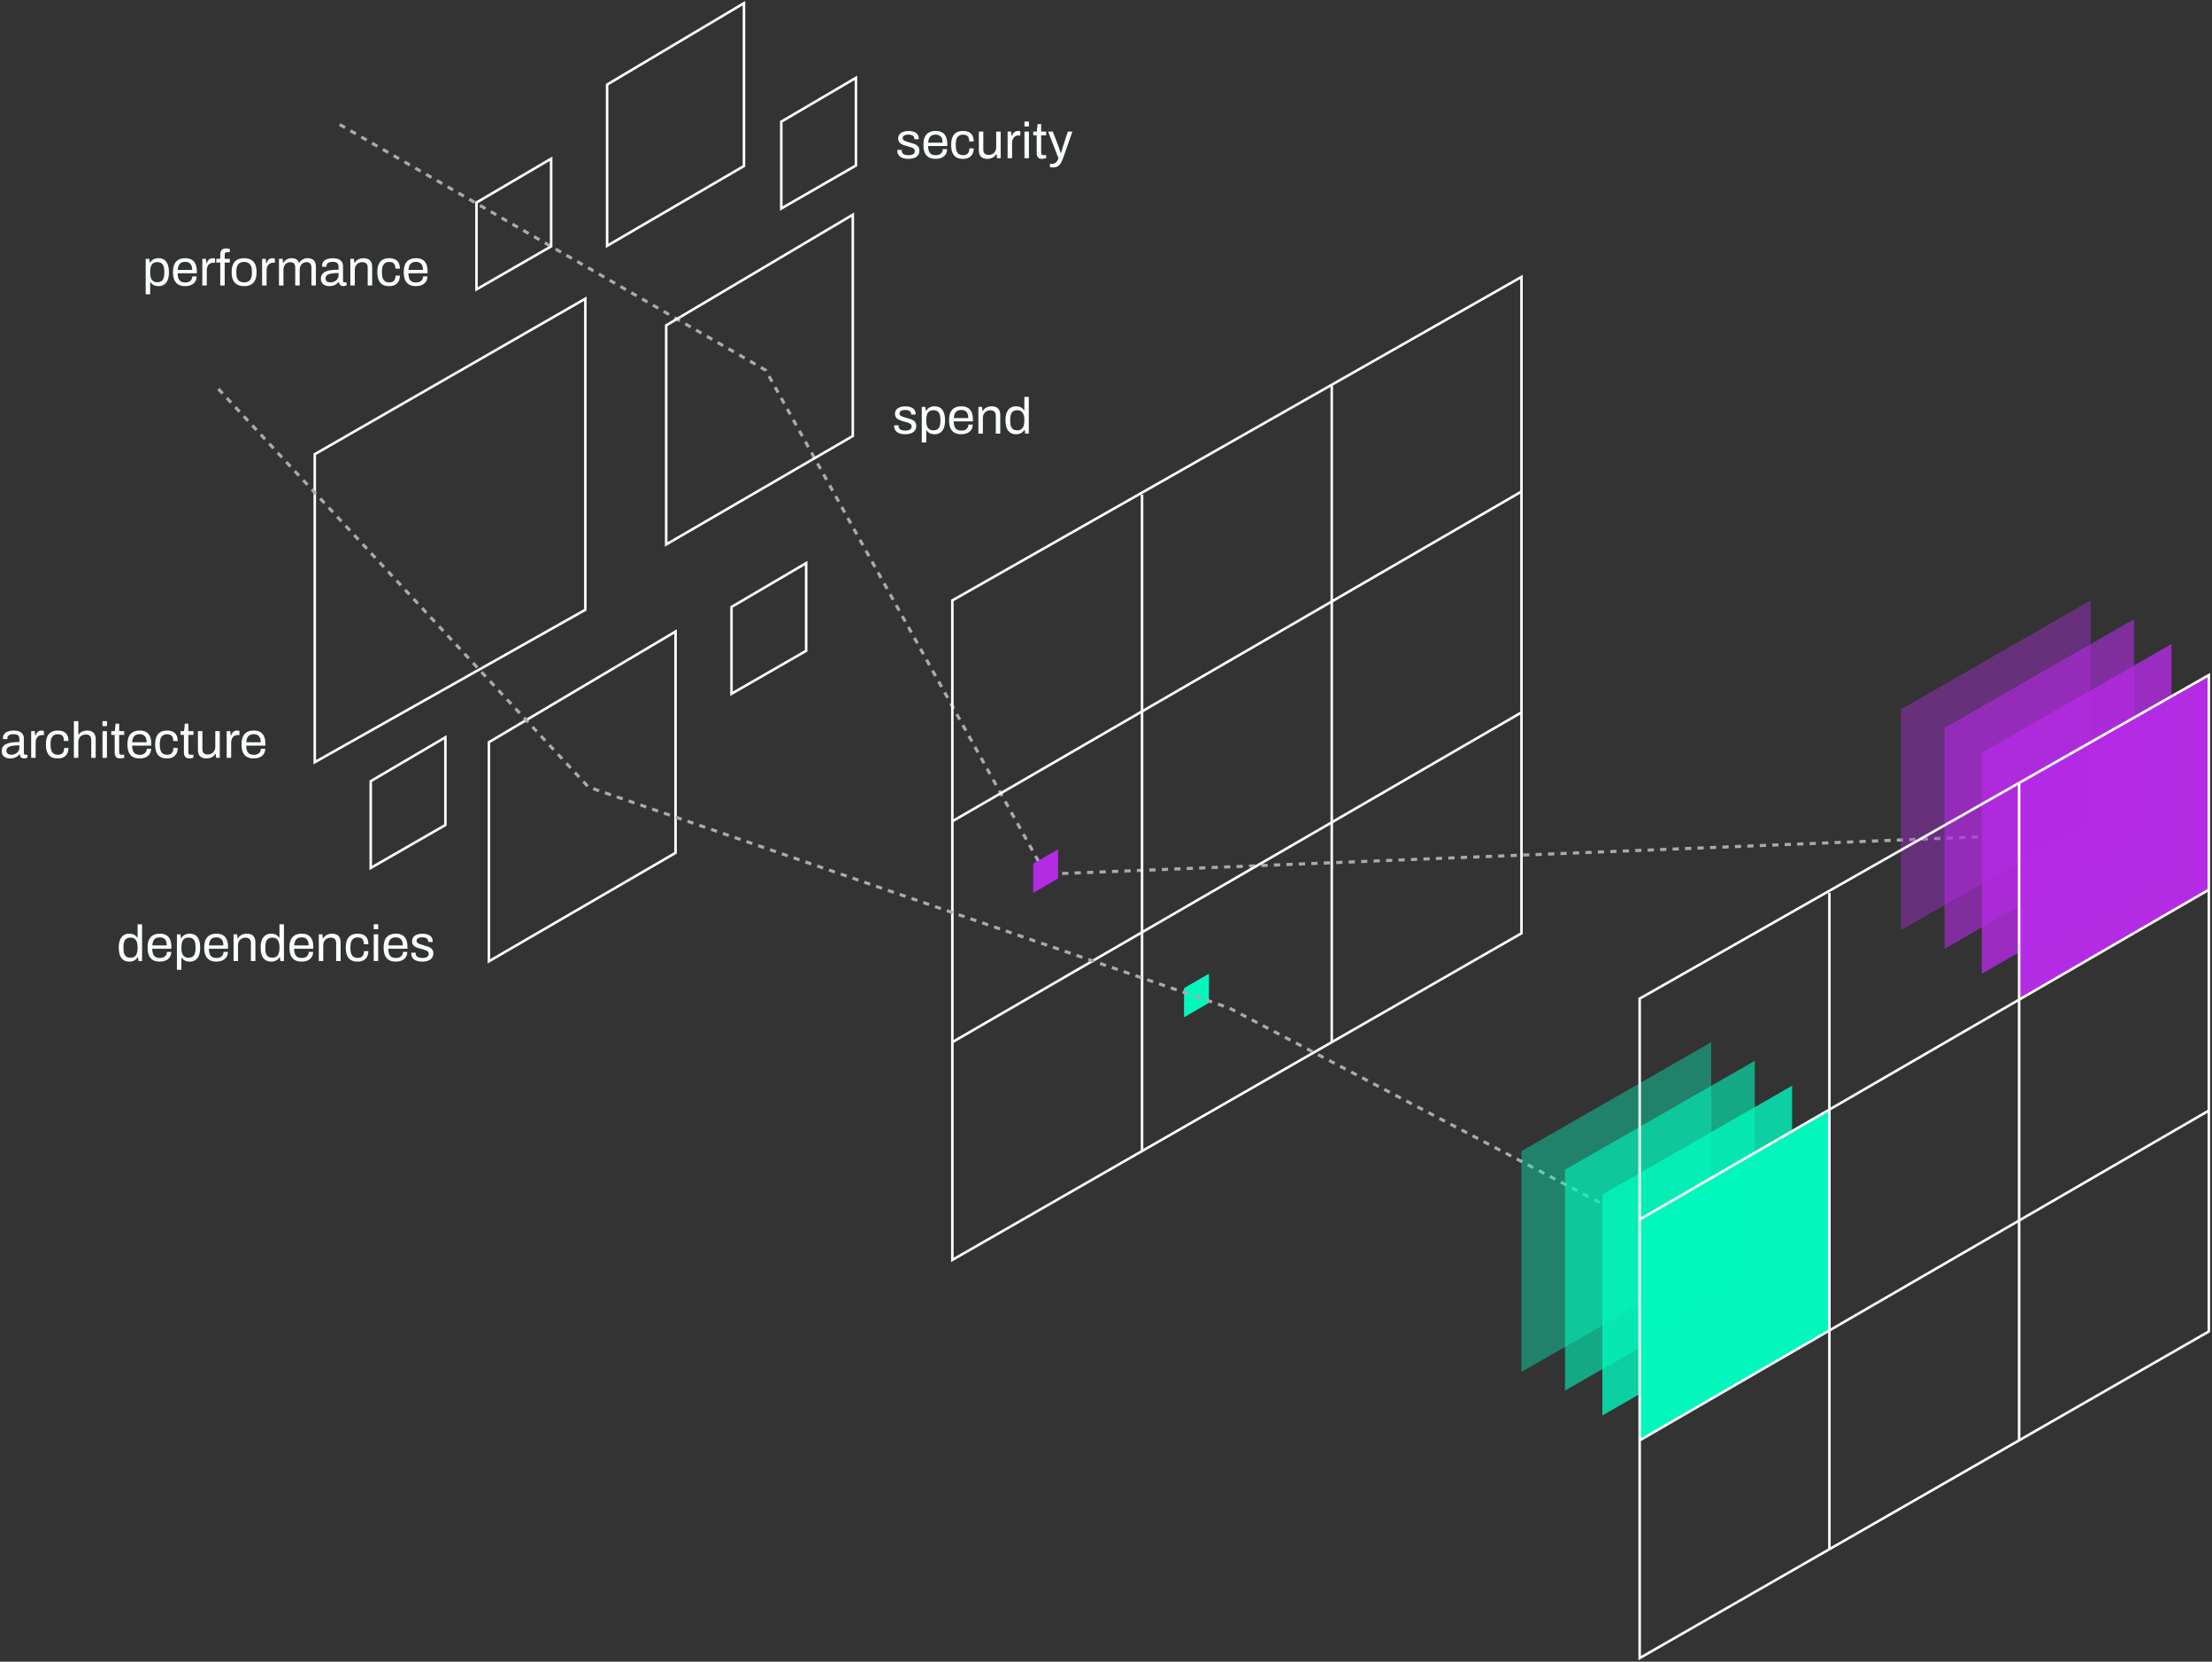 <svg width="699" height="525" viewBox="0 0 699 525" fill="none" xmlns="http://www.w3.org/2000/svg">
<rect x="0" y="0" width="699" height="525" fill="#333333" stroke="none"/>
<path d="M107.326 39.33L241.972 116.972L330.425 276.188L625.269 264.394" stroke="#A9A9B2" stroke-width="0.983" stroke-dasharray="1.97 1.97"/>
<path d="M518.143 385.28V455.06L578.094 420.662V350.882L518.143 385.28Z" fill="#03F7BD"/>
<path d="M374.162 312.181V321.398L382.025 316.854V307.638L374.162 312.181Z" fill="#03F7BD"/>
<path d="M326.494 272.869V282.085L334.357 277.542V268.326L326.494 272.869Z" fill="#B42BE4"/>
<path d="M638.047 247.686V315.5L697.998 281.102V213.288L638.047 247.686Z" fill="#B42BE4"/>
<path d="M506.35 377.418V447.198L566.301 412.799V343.02L506.35 377.418Z" fill="#03F7BD" fill-opacity="0.8"/>
<path d="M626.252 237.858V307.638L686.204 273.239V203.46L626.252 237.858Z" fill="#B42BE4" fill-opacity="0.8"/>
<path d="M99.465 143.508V240.807L184.97 192.649V94.367L99.465 143.508Z" stroke="white" stroke-width="0.802"/>
<path d="M210.521 102.791V172.01L269.49 137.75V67.832L210.521 102.791Z" stroke="white" stroke-width="0.802"/>
<path d="M154.502 234.488V303.707L213.471 269.447V199.529L154.502 234.488Z" stroke="white" stroke-width="0.802"/>
<path d="M191.85 26.725V77.659L235.093 52.449V1L191.85 26.725Z" stroke="white" stroke-width="0.802"/>
<path d="M150.57 63.993V91.419L174.158 77.844V50.141L150.57 63.993Z" stroke="white" stroke-width="0.802"/>
<path d="M246.887 38.44V65.866L270.474 52.291V24.588L246.887 38.44Z" stroke="white" stroke-width="0.802"/>
<path d="M231.16 191.758V219.185L254.748 205.61V177.907L231.16 191.758Z" stroke="white" stroke-width="0.802"/>
<path d="M117.156 246.796V274.222L140.744 260.648V232.944L117.156 246.796Z" stroke="white" stroke-width="0.802"/>
<path d="M360.891 156.285V363.658M420.842 329.26V121.886" stroke="white" stroke-width="0.802"/>
<path d="M300.941 259.48L480.796 155.302" stroke="white" stroke-width="0.802"/>
<path d="M300.941 329.26L480.796 225.082" stroke="white" stroke-width="0.802"/>
<path d="M300.941 189.701V398.057L480.796 294.862V87.488L300.941 189.701Z" stroke="white" stroke-width="0.802"/>
<path d="M68.998 122.869L185.953 248.669L388.412 318.449L506.35 380.366" stroke="#A9A9B2" stroke-width="0.983" stroke-dasharray="1.97 1.97"/>
<path d="M494.555 369.555V439.335L554.506 404.936V335.157L494.555 369.555Z" fill="#03F7BD" fill-opacity="0.6"/>
<path d="M480.797 363.658V433.438L540.748 399.039V329.26L480.797 363.658Z" fill="#03F7BD" fill-opacity="0.4"/>
<path d="M614.459 229.996V299.776L674.411 265.377V195.598L614.459 229.996Z" fill="#B42BE4" fill-opacity="0.6"/>
<path d="M600.699 224.099V293.879L660.651 259.48V189.7L600.699 224.099Z" fill="#B42BE4" fill-opacity="0.4"/>
<path d="M518.143 315.5V523.856L697.997 420.661V213.288L518.143 315.5Z" stroke="white" stroke-width="0.802"/>
<path d="M518.143 385.28L697.997 281.102" stroke="white" stroke-width="0.802"/>
<path d="M518.143 455.06L697.997 350.882" stroke="white" stroke-width="0.802"/>
<path d="M578.096 282.085V489.458M638.047 455.06V247.686" stroke="white" stroke-width="0.802"/>
<path d="M286.06 137.193C285.482 137.193 284.974 137.134 284.535 137.016C284.097 136.898 283.733 136.727 283.444 136.503C283.155 136.278 282.936 136.011 282.786 135.7C282.636 135.39 282.562 135.037 282.562 134.641C282.562 134.588 282.562 134.54 282.562 134.497C282.562 134.443 282.567 134.401 282.578 134.368H283.974C283.963 134.411 283.958 134.449 283.958 134.481C283.958 134.513 283.958 134.545 283.958 134.577C283.968 134.951 284.065 135.246 284.246 135.46C284.439 135.674 284.701 135.823 285.033 135.909C285.364 135.994 285.733 136.037 286.14 136.037C286.493 136.037 286.819 135.994 287.119 135.909C287.418 135.813 287.654 135.674 287.825 135.492C288.007 135.299 288.097 135.058 288.097 134.77C288.097 134.417 287.98 134.149 287.744 133.967C287.52 133.775 287.22 133.625 286.846 133.518C286.471 133.411 286.081 133.299 285.675 133.181C285.332 133.085 284.99 132.978 284.648 132.86C284.305 132.742 283.995 132.598 283.717 132.427C283.449 132.256 283.23 132.036 283.059 131.769C282.899 131.491 282.818 131.143 282.818 130.726C282.818 130.352 282.893 130.02 283.043 129.731C283.203 129.442 283.428 129.196 283.717 128.993C284.006 128.79 284.353 128.64 284.76 128.544C285.177 128.437 285.637 128.383 286.14 128.383C286.675 128.383 287.14 128.442 287.536 128.56C287.942 128.678 288.279 128.843 288.547 129.057C288.814 129.271 289.012 129.517 289.14 129.795C289.269 130.063 289.333 130.352 289.333 130.662C289.333 130.726 289.333 130.79 289.333 130.854C289.333 130.908 289.328 130.951 289.317 130.983H287.937V130.806C287.937 130.592 287.878 130.389 287.76 130.197C287.654 129.993 287.461 129.833 287.183 129.715C286.915 129.587 286.541 129.523 286.06 129.523C285.749 129.523 285.482 129.549 285.257 129.603C285.033 129.646 284.845 129.72 284.696 129.827C284.546 129.924 284.434 130.041 284.359 130.18C284.284 130.309 284.246 130.459 284.246 130.63C284.246 130.908 284.337 131.122 284.519 131.272C284.701 131.421 284.942 131.544 285.241 131.641C285.551 131.737 285.883 131.844 286.236 131.962C286.611 132.069 286.99 132.181 287.375 132.299C287.771 132.406 288.13 132.545 288.45 132.716C288.782 132.887 289.044 133.122 289.237 133.422C289.44 133.711 289.542 134.096 289.542 134.577C289.542 135.026 289.456 135.417 289.285 135.748C289.114 136.08 288.868 136.353 288.547 136.567C288.237 136.781 287.867 136.936 287.44 137.032C287.022 137.139 286.562 137.193 286.06 137.193ZM291.287 139.776V128.56H292.41L292.554 129.763H292.667C292.956 129.293 293.325 128.945 293.774 128.72C294.223 128.485 294.731 128.367 295.298 128.367C296.004 128.367 296.603 128.522 297.095 128.833C297.588 129.143 297.967 129.63 298.235 130.293C298.502 130.945 298.636 131.796 298.636 132.844C298.636 133.828 298.497 134.647 298.219 135.299C297.951 135.941 297.571 136.417 297.079 136.727C296.587 137.037 296.015 137.193 295.362 137.193C294.999 137.193 294.656 137.15 294.336 137.064C294.015 136.979 293.726 136.845 293.469 136.663C293.212 136.47 292.988 136.23 292.795 135.941H292.699V139.776H291.287ZM294.913 135.957C295.437 135.957 295.865 135.855 296.197 135.652C296.528 135.438 296.775 135.112 296.935 134.673C297.095 134.224 297.176 133.652 297.176 132.956V132.619C297.176 131.881 297.09 131.293 296.919 130.854C296.748 130.405 296.496 130.084 296.165 129.892C295.844 129.699 295.443 129.603 294.961 129.603C294.437 129.603 294.004 129.72 293.662 129.956C293.33 130.18 293.084 130.523 292.924 130.983C292.774 131.443 292.699 132.004 292.699 132.668V132.908C292.699 133.497 292.752 133.989 292.859 134.385C292.977 134.77 293.137 135.08 293.341 135.315C293.555 135.551 293.795 135.716 294.063 135.813C294.33 135.909 294.614 135.957 294.913 135.957ZM303.761 137.193C302.926 137.193 302.22 137.037 301.643 136.727C301.076 136.406 300.642 135.92 300.343 135.267C300.054 134.615 299.91 133.785 299.91 132.78C299.91 131.764 300.054 130.935 300.343 130.293C300.642 129.64 301.081 129.159 301.659 128.849C302.236 128.528 302.958 128.367 303.825 128.367C304.616 128.367 305.28 128.522 305.815 128.833C306.349 129.132 306.751 129.587 307.018 130.197C307.296 130.796 307.435 131.55 307.435 132.459V133.133H301.37C301.391 133.807 301.487 134.363 301.659 134.802C301.84 135.23 302.108 135.545 302.461 135.748C302.814 135.941 303.258 136.037 303.793 136.037C304.156 136.037 304.472 135.994 304.739 135.909C305.018 135.813 305.248 135.679 305.429 135.508C305.622 135.337 305.766 135.133 305.863 134.898C305.959 134.663 306.012 134.406 306.023 134.128H307.403C307.392 134.577 307.307 134.994 307.146 135.379C306.986 135.754 306.751 136.075 306.44 136.342C306.13 136.61 305.75 136.818 305.301 136.968C304.852 137.118 304.338 137.193 303.761 137.193ZM301.402 132.074H305.975C305.975 131.603 305.922 131.207 305.815 130.887C305.708 130.566 305.552 130.304 305.349 130.1C305.157 129.897 304.927 129.753 304.659 129.667C304.402 129.571 304.108 129.523 303.777 129.523C303.285 129.523 302.867 129.614 302.525 129.795C302.183 129.977 301.921 130.255 301.739 130.63C301.557 131.004 301.445 131.486 301.402 132.074ZM309.182 137V128.56H310.321L310.449 129.827H310.562C310.786 129.485 311.038 129.207 311.316 128.993C311.605 128.779 311.92 128.624 312.263 128.528C312.616 128.421 312.99 128.367 313.386 128.367C313.921 128.367 314.386 128.458 314.782 128.64C315.188 128.822 315.504 129.116 315.729 129.523C315.964 129.929 316.082 130.48 316.082 131.175V137H314.67V131.368C314.67 131.015 314.621 130.726 314.525 130.501C314.44 130.277 314.316 130.1 314.156 129.972C314.006 129.844 313.819 129.753 313.594 129.699C313.38 129.646 313.14 129.619 312.872 129.619C312.477 129.619 312.102 129.715 311.749 129.908C311.396 130.1 311.113 130.378 310.899 130.742C310.695 131.106 310.594 131.539 310.594 132.042V137H309.182ZM321.096 137.193C320.4 137.193 319.801 137.037 319.298 136.727C318.806 136.417 318.421 135.936 318.143 135.283C317.876 134.62 317.742 133.764 317.742 132.716C317.742 131.721 317.881 130.903 318.159 130.261C318.437 129.619 318.822 129.143 319.314 128.833C319.806 128.522 320.379 128.367 321.031 128.367C321.406 128.367 321.753 128.41 322.074 128.496C322.395 128.581 322.679 128.715 322.925 128.897C323.181 129.079 323.406 129.319 323.599 129.619H323.695V125.399H325.107V137H323.968L323.839 135.797H323.727C323.438 136.267 323.064 136.62 322.604 136.856C322.144 137.08 321.641 137.193 321.096 137.193ZM321.432 135.957C321.967 135.957 322.401 135.839 322.732 135.604C323.064 135.369 323.305 135.026 323.454 134.577C323.615 134.128 323.695 133.572 323.695 132.908V132.652C323.695 132.074 323.636 131.587 323.518 131.191C323.401 130.796 323.24 130.48 323.037 130.245C322.834 130.009 322.598 129.844 322.331 129.747C322.064 129.651 321.78 129.603 321.481 129.603C320.956 129.603 320.529 129.71 320.197 129.924C319.865 130.127 319.619 130.453 319.459 130.903C319.298 131.341 319.218 131.913 319.218 132.619V132.956C319.218 133.684 319.304 134.272 319.475 134.721C319.646 135.16 319.892 135.476 320.213 135.668C320.545 135.861 320.951 135.957 321.432 135.957Z" fill="#F9FFFD"/>
<path d="M3.225 239.627C2.915 239.627 2.605 239.589 2.295 239.515C1.984 239.44 1.696 239.317 1.428 239.145C1.161 238.974 0.947 238.739 0.786 238.439C0.626 238.129 0.546 237.744 0.546 237.284C0.546 236.707 0.685 236.23 0.963 235.856C1.241 235.482 1.626 235.193 2.118 234.99C2.621 234.776 3.215 234.631 3.899 234.556C4.584 234.471 5.327 234.428 6.13 234.428V233.465C6.13 233.155 6.076 232.888 5.969 232.663C5.862 232.438 5.67 232.267 5.391 232.149C5.124 232.021 4.739 231.957 4.236 231.957C3.755 231.957 3.37 232.021 3.081 232.149C2.803 232.267 2.605 232.422 2.487 232.615C2.38 232.807 2.327 233.021 2.327 233.257V233.497H0.963C0.952 233.444 0.947 233.39 0.947 233.337C0.947 233.283 0.947 233.219 0.947 233.144C0.947 232.631 1.086 232.203 1.364 231.861C1.653 231.508 2.054 231.246 2.567 231.074C3.081 230.893 3.669 230.802 4.332 230.802C5.038 230.802 5.627 230.903 6.097 231.106C6.579 231.31 6.937 231.599 7.173 231.973C7.419 232.347 7.542 232.797 7.542 233.321V237.894C7.542 238.097 7.59 238.242 7.686 238.327C7.782 238.402 7.9 238.439 8.039 238.439H8.665V239.37C8.515 239.434 8.349 239.488 8.167 239.531C7.986 239.584 7.777 239.611 7.542 239.611C7.263 239.611 7.033 239.552 6.852 239.434C6.67 239.327 6.531 239.178 6.434 238.985C6.338 238.782 6.274 238.557 6.242 238.311H6.13C5.937 238.579 5.691 238.814 5.391 239.017C5.103 239.21 4.776 239.359 4.413 239.466C4.049 239.573 3.653 239.627 3.225 239.627ZM3.578 238.439C3.921 238.439 4.241 238.386 4.541 238.279C4.851 238.172 5.124 238.022 5.359 237.83C5.595 237.626 5.782 237.386 5.921 237.108C6.06 236.83 6.13 236.525 6.13 236.193V235.487C5.263 235.487 4.525 235.535 3.915 235.631C3.305 235.728 2.835 235.899 2.503 236.145C2.182 236.391 2.022 236.739 2.022 237.188C2.022 237.477 2.086 237.712 2.214 237.894C2.343 238.076 2.525 238.215 2.76 238.311C2.995 238.397 3.268 238.439 3.578 238.439ZM9.851 239.434V230.994H10.99L11.119 232.39H11.231C11.316 232.123 11.434 231.871 11.584 231.636C11.734 231.39 11.937 231.192 12.194 231.042C12.45 230.882 12.766 230.802 13.14 230.802C13.301 230.802 13.445 230.818 13.574 230.85C13.713 230.871 13.814 230.898 13.879 230.93V232.23H13.349C12.985 232.23 12.67 232.294 12.402 232.422C12.146 232.54 11.932 232.711 11.76 232.936C11.589 233.16 11.461 233.428 11.375 233.738C11.3 234.048 11.263 234.38 11.263 234.733V239.434H9.851ZM18.231 239.627C17.418 239.627 16.734 239.472 16.177 239.162C15.632 238.841 15.214 238.354 14.926 237.701C14.648 237.038 14.508 236.209 14.508 235.214C14.508 234.219 14.648 233.396 14.926 232.743C15.214 232.091 15.637 231.604 16.193 231.283C16.76 230.962 17.456 230.802 18.279 230.802C18.857 230.802 19.354 230.876 19.772 231.026C20.2 231.176 20.552 231.395 20.831 231.684C21.109 231.973 21.312 232.321 21.44 232.727C21.579 233.134 21.649 233.599 21.649 234.123H20.221C20.221 233.631 20.151 233.23 20.012 232.92C19.884 232.599 19.675 232.363 19.387 232.214C19.098 232.053 18.718 231.973 18.247 231.973C17.776 231.973 17.37 232.08 17.028 232.294C16.685 232.497 16.423 232.823 16.241 233.273C16.06 233.722 15.969 234.316 15.969 235.054V235.391C15.969 236.086 16.054 236.664 16.225 237.124C16.407 237.584 16.669 237.921 17.012 238.135C17.354 238.349 17.771 238.456 18.263 238.456C18.745 238.456 19.13 238.37 19.419 238.199C19.718 238.028 19.932 237.782 20.06 237.461C20.2 237.14 20.269 236.755 20.269 236.305H21.649C21.649 236.776 21.579 237.215 21.44 237.621C21.312 238.028 21.109 238.381 20.831 238.68C20.552 238.98 20.2 239.215 19.772 239.386C19.344 239.547 18.83 239.627 18.231 239.627ZM23.343 239.434V227.833H24.755V232.053H24.867C25.081 231.764 25.322 231.529 25.589 231.347C25.857 231.165 26.151 231.032 26.472 230.946C26.803 230.85 27.162 230.802 27.547 230.802C28.082 230.802 28.547 230.893 28.943 231.074C29.349 231.256 29.665 231.55 29.889 231.957C30.125 232.363 30.242 232.914 30.242 233.61V239.434H28.83V233.802C28.83 233.449 28.782 233.16 28.686 232.936C28.6 232.711 28.477 232.535 28.317 232.406C28.167 232.278 27.98 232.187 27.755 232.133C27.541 232.08 27.301 232.053 27.033 232.053C26.637 232.053 26.263 232.149 25.91 232.342C25.557 232.524 25.273 232.797 25.06 233.16C24.856 233.513 24.755 233.952 24.755 234.476V239.434H23.343ZM32.384 229.406V227.833H33.796V229.406H32.384ZM32.384 239.434V230.994H33.796V239.434H32.384ZM37.962 239.627C37.523 239.627 37.181 239.547 36.935 239.386C36.689 239.215 36.512 238.996 36.405 238.728C36.298 238.45 36.245 238.156 36.245 237.846V232.182H35.154V230.994H36.277L36.534 228.635H37.657V230.994H39.246V232.182H37.657V237.637C37.657 237.905 37.705 238.108 37.801 238.247C37.898 238.375 38.08 238.439 38.347 238.439H39.246V239.37C39.139 239.424 39.01 239.466 38.861 239.499C38.711 239.531 38.556 239.557 38.395 239.579C38.245 239.611 38.101 239.627 37.962 239.627ZM44.121 239.627C43.287 239.627 42.581 239.472 42.004 239.162C41.437 238.841 41.003 238.354 40.704 237.701C40.415 237.049 40.27 236.22 40.27 235.214C40.27 234.198 40.415 233.369 40.704 232.727C41.003 232.075 41.442 231.593 42.02 231.283C42.597 230.962 43.319 230.802 44.186 230.802C44.977 230.802 45.641 230.957 46.175 231.267C46.71 231.566 47.111 232.021 47.379 232.631C47.657 233.23 47.796 233.984 47.796 234.893V235.567H41.731C41.752 236.241 41.848 236.797 42.02 237.236C42.201 237.664 42.469 237.979 42.822 238.183C43.175 238.375 43.619 238.472 44.154 238.472C44.517 238.472 44.833 238.429 45.1 238.343C45.379 238.247 45.608 238.113 45.79 237.942C45.983 237.771 46.127 237.568 46.224 237.332C46.32 237.097 46.373 236.84 46.384 236.562H47.764C47.753 237.011 47.668 237.429 47.507 237.814C47.347 238.188 47.111 238.509 46.801 238.776C46.491 239.044 46.111 239.252 45.662 239.402C45.213 239.552 44.699 239.627 44.121 239.627ZM41.763 234.508H46.336C46.336 234.038 46.282 233.642 46.175 233.321C46.068 233 45.913 232.738 45.71 232.535C45.517 232.331 45.288 232.187 45.02 232.101C44.763 232.005 44.469 231.957 44.138 231.957C43.645 231.957 43.228 232.048 42.886 232.23C42.544 232.412 42.282 232.69 42.1 233.064C41.918 233.438 41.806 233.92 41.763 234.508ZM52.752 239.627C51.939 239.627 51.254 239.472 50.698 239.162C50.152 238.841 49.735 238.354 49.446 237.701C49.168 237.038 49.029 236.209 49.029 235.214C49.029 234.219 49.168 233.396 49.446 232.743C49.735 232.091 50.158 231.604 50.714 231.283C51.281 230.962 51.976 230.802 52.8 230.802C53.378 230.802 53.875 230.876 54.292 231.026C54.72 231.176 55.073 231.395 55.351 231.684C55.629 231.973 55.833 232.321 55.961 232.727C56.1 233.134 56.17 233.599 56.17 234.123H54.742C54.742 233.631 54.672 233.23 54.533 232.92C54.405 232.599 54.196 232.363 53.907 232.214C53.618 232.053 53.239 231.973 52.768 231.973C52.297 231.973 51.891 232.08 51.548 232.294C51.206 232.497 50.944 232.823 50.762 233.273C50.58 233.722 50.489 234.316 50.489 235.054V235.391C50.489 236.086 50.575 236.664 50.746 237.124C50.928 237.584 51.19 237.921 51.532 238.135C51.875 238.349 52.292 238.456 52.784 238.456C53.265 238.456 53.65 238.37 53.939 238.199C54.239 238.028 54.453 237.782 54.581 237.461C54.72 237.14 54.79 236.755 54.79 236.305H56.17C56.17 236.776 56.1 237.215 55.961 237.621C55.833 238.028 55.629 238.381 55.351 238.68C55.073 238.98 54.72 239.215 54.292 239.386C53.864 239.547 53.351 239.627 52.752 239.627ZM59.837 239.627C59.398 239.627 59.056 239.547 58.81 239.386C58.564 239.215 58.388 238.996 58.281 238.728C58.174 238.45 58.12 238.156 58.12 237.846V232.182H57.029V230.994H58.152L58.409 228.635H59.532V230.994H61.121V232.182H59.532V237.637C59.532 237.905 59.58 238.108 59.676 238.247C59.773 238.375 59.955 238.439 60.222 238.439H61.121V239.37C61.014 239.424 60.885 239.466 60.736 239.499C60.586 239.531 60.431 239.557 60.27 239.579C60.12 239.611 59.976 239.627 59.837 239.627ZM65.243 239.627C64.43 239.627 63.777 239.418 63.285 239.001C62.793 238.584 62.547 237.856 62.547 236.819V230.994H63.959V236.626C63.959 236.979 64.002 237.268 64.087 237.493C64.173 237.717 64.296 237.894 64.456 238.022C64.617 238.151 64.804 238.242 65.018 238.295C65.243 238.349 65.483 238.375 65.74 238.375C66.146 238.375 66.521 238.279 66.863 238.086C67.205 237.894 67.484 237.616 67.698 237.252C67.922 236.878 68.034 236.444 68.034 235.952V230.994H69.447V239.434H68.307L68.179 238.167H68.067C67.842 238.509 67.585 238.787 67.296 239.001C67.018 239.215 66.703 239.37 66.35 239.466C66.007 239.573 65.638 239.627 65.243 239.627ZM71.637 239.434V230.994H72.776L72.905 232.39H73.017C73.103 232.123 73.22 231.871 73.37 231.636C73.52 231.39 73.723 231.192 73.98 231.042C74.237 230.882 74.552 230.802 74.927 230.802C75.087 230.802 75.231 230.818 75.36 230.85C75.499 230.871 75.6 230.898 75.665 230.93V232.23H75.135C74.772 232.23 74.456 232.294 74.189 232.422C73.932 232.54 73.718 232.711 73.547 232.936C73.376 233.16 73.247 233.428 73.162 233.738C73.087 234.048 73.049 234.38 73.049 234.733V239.434H71.637ZM80.178 239.627C79.344 239.627 78.637 239.472 78.06 239.162C77.493 238.841 77.06 238.354 76.76 237.701C76.471 237.049 76.327 236.22 76.327 235.214C76.327 234.198 76.471 233.369 76.76 232.727C77.06 232.075 77.498 231.593 78.076 231.283C78.653 230.962 79.376 230.802 80.242 230.802C81.034 230.802 81.697 230.957 82.232 231.267C82.767 231.566 83.168 232.021 83.435 232.631C83.713 233.23 83.852 233.984 83.852 234.893V235.567H77.787C77.808 236.241 77.905 236.797 78.076 237.236C78.258 237.664 78.525 237.979 78.878 238.183C79.231 238.375 79.675 238.472 80.21 238.472C80.574 238.472 80.889 238.429 81.157 238.343C81.435 238.247 81.665 238.113 81.847 237.942C82.039 237.771 82.184 237.568 82.28 237.332C82.376 237.097 82.43 236.84 82.44 236.562H83.82C83.81 237.011 83.724 237.429 83.564 237.814C83.403 238.188 83.168 238.509 82.858 238.776C82.547 239.044 82.168 239.252 81.718 239.402C81.269 239.552 80.755 239.627 80.178 239.627ZM77.819 234.508H82.392C82.392 234.038 82.339 233.642 82.232 233.321C82.125 233 81.97 232.738 81.766 232.535C81.574 232.331 81.344 232.187 81.076 232.101C80.82 232.005 80.525 231.957 80.194 231.957C79.702 231.957 79.285 232.048 78.942 232.23C78.6 232.412 78.338 232.69 78.156 233.064C77.974 233.438 77.862 233.92 77.819 234.508Z" fill="#F9FFFD"/>
<path d="M46.037 92.983V81.767H47.16L47.304 82.97H47.417C47.706 82.5 48.075 82.152 48.524 81.927C48.973 81.692 49.481 81.574 50.048 81.574C50.754 81.574 51.353 81.729 51.846 82.04C52.338 82.35 52.717 82.837 52.985 83.5C53.252 84.152 53.386 85.003 53.386 86.051C53.386 87.035 53.247 87.854 52.969 88.506C52.701 89.148 52.322 89.624 51.829 89.934C51.337 90.245 50.765 90.4 50.112 90.4C49.749 90.4 49.407 90.357 49.086 90.271C48.765 90.186 48.476 90.052 48.219 89.87C47.962 89.677 47.738 89.437 47.545 89.148H47.449V92.983H46.037ZM49.663 89.164C50.187 89.164 50.615 89.062 50.947 88.859C51.279 88.645 51.525 88.319 51.685 87.88C51.846 87.431 51.926 86.859 51.926 86.163V85.826C51.926 85.088 51.84 84.5 51.669 84.061C51.498 83.612 51.246 83.291 50.915 83.099C50.594 82.906 50.193 82.81 49.711 82.81C49.187 82.81 48.754 82.927 48.412 83.163C48.08 83.388 47.834 83.73 47.673 84.19C47.524 84.65 47.449 85.211 47.449 85.875V86.115C47.449 86.704 47.502 87.196 47.609 87.591C47.727 87.977 47.888 88.287 48.091 88.522C48.305 88.757 48.545 88.923 48.813 89.02C49.08 89.116 49.364 89.164 49.663 89.164ZM58.511 90.4C57.676 90.4 56.97 90.245 56.393 89.934C55.826 89.613 55.392 89.127 55.093 88.474C54.804 87.822 54.66 86.993 54.66 85.987C54.66 84.971 54.804 84.142 55.093 83.5C55.392 82.847 55.831 82.366 56.409 82.056C56.986 81.735 57.708 81.574 58.575 81.574C59.367 81.574 60.03 81.729 60.565 82.04C61.099 82.339 61.501 82.794 61.768 83.404C62.046 84.003 62.185 84.757 62.185 85.666V86.34H56.12C56.141 87.014 56.237 87.57 56.409 88.009C56.59 88.437 56.858 88.752 57.211 88.955C57.564 89.148 58.008 89.244 58.543 89.244C58.907 89.244 59.222 89.201 59.489 89.116C59.768 89.02 59.998 88.886 60.179 88.715C60.372 88.544 60.516 88.34 60.613 88.105C60.709 87.87 60.763 87.613 60.773 87.335H62.153C62.142 87.784 62.057 88.201 61.896 88.586C61.736 88.961 61.501 89.282 61.19 89.549C60.88 89.817 60.5 90.025 60.051 90.175C59.602 90.325 59.088 90.4 58.511 90.4ZM56.152 85.281H60.725C60.725 84.81 60.672 84.415 60.565 84.094C60.458 83.773 60.303 83.51 60.099 83.307C59.907 83.104 59.677 82.96 59.409 82.874C59.153 82.778 58.858 82.73 58.527 82.73C58.035 82.73 57.617 82.821 57.275 83.002C56.933 83.184 56.671 83.462 56.489 83.837C56.307 84.211 56.195 84.693 56.152 85.281ZM63.932 90.207V81.767H65.071L65.2 83.163H65.312C65.397 82.895 65.515 82.644 65.665 82.409C65.814 82.163 66.018 81.965 66.275 81.815C66.531 81.655 66.847 81.574 67.221 81.574C67.382 81.574 67.526 81.59 67.654 81.623C67.793 81.644 67.895 81.671 67.959 81.703V83.002H67.43C67.066 83.002 66.751 83.067 66.483 83.195C66.226 83.313 66.012 83.484 65.841 83.708C65.67 83.933 65.542 84.201 65.456 84.511C65.381 84.821 65.344 85.153 65.344 85.506V90.207H63.932ZM69.597 90.207V82.954H68.345V81.767H69.597V80.419C69.597 80.087 69.645 79.777 69.741 79.488C69.837 79.189 70.019 78.948 70.287 78.766C70.554 78.574 70.928 78.478 71.41 78.478C71.559 78.478 71.704 78.488 71.843 78.51C71.993 78.52 72.132 78.542 72.26 78.574C72.399 78.595 72.522 78.622 72.629 78.654V79.665H71.779C71.511 79.665 71.314 79.734 71.185 79.874C71.067 80.002 71.009 80.189 71.009 80.435V81.767H72.629V82.954H71.009V90.207H69.597ZM77.144 90.4C76.289 90.4 75.567 90.245 74.978 89.934C74.4 89.613 73.957 89.127 73.646 88.474C73.347 87.822 73.197 86.993 73.197 85.987C73.197 84.971 73.347 84.142 73.646 83.5C73.957 82.847 74.4 82.366 74.978 82.056C75.567 81.735 76.289 81.574 77.144 81.574C78 81.574 78.717 81.735 79.294 82.056C79.883 82.366 80.327 82.847 80.626 83.5C80.926 84.142 81.076 84.971 81.076 85.987C81.076 86.993 80.926 87.822 80.626 88.474C80.327 89.127 79.883 89.613 79.294 89.934C78.717 90.245 78 90.4 77.144 90.4ZM77.144 89.212C77.69 89.212 78.145 89.105 78.508 88.891C78.872 88.677 79.145 88.346 79.327 87.896C79.519 87.436 79.615 86.859 79.615 86.163V85.81C79.615 85.104 79.519 84.527 79.327 84.078C79.145 83.628 78.872 83.297 78.508 83.083C78.145 82.869 77.69 82.762 77.144 82.762C76.599 82.762 76.139 82.869 75.764 83.083C75.401 83.297 75.128 83.628 74.946 84.078C74.764 84.527 74.673 85.104 74.673 85.81V86.163C74.673 86.859 74.764 87.436 74.946 87.896C75.128 88.346 75.401 88.677 75.764 88.891C76.139 89.105 76.599 89.212 77.144 89.212ZM82.83 90.207V81.767H83.969L84.097 83.163H84.21C84.295 82.895 84.413 82.644 84.563 82.409C84.712 82.163 84.916 81.965 85.172 81.815C85.429 81.655 85.745 81.574 86.119 81.574C86.279 81.574 86.424 81.59 86.552 81.623C86.691 81.644 86.793 81.671 86.857 81.703V83.002H86.328C85.964 83.002 85.648 83.067 85.381 83.195C85.124 83.313 84.91 83.484 84.739 83.708C84.568 83.933 84.44 84.201 84.354 84.511C84.279 84.821 84.242 85.153 84.242 85.506V90.207H82.83ZM88.157 90.207V81.767H89.297L89.425 83.034H89.537C89.751 82.692 89.992 82.414 90.259 82.2C90.527 81.986 90.821 81.831 91.142 81.735C91.463 81.628 91.811 81.574 92.185 81.574C92.731 81.574 93.201 81.687 93.597 81.911C93.993 82.125 94.287 82.5 94.48 83.034H94.576C94.779 82.692 95.014 82.419 95.282 82.216C95.549 82.002 95.849 81.842 96.18 81.735C96.512 81.628 96.865 81.574 97.239 81.574C97.753 81.574 98.202 81.665 98.587 81.847C98.972 82.018 99.272 82.307 99.486 82.714C99.71 83.109 99.823 83.644 99.823 84.318V90.207H98.411V84.543C98.411 84.201 98.368 83.917 98.282 83.692C98.207 83.468 98.095 83.297 97.945 83.179C97.796 83.05 97.619 82.96 97.416 82.906C97.223 82.853 97.015 82.826 96.79 82.826C96.416 82.826 96.068 82.922 95.747 83.115C95.437 83.307 95.186 83.585 94.993 83.949C94.8 84.313 94.704 84.746 94.704 85.249V90.207H93.292V84.543C93.292 84.201 93.249 83.917 93.164 83.692C93.078 83.468 92.966 83.297 92.827 83.179C92.688 83.05 92.517 82.96 92.313 82.906C92.121 82.853 91.918 82.826 91.704 82.826C91.319 82.826 90.96 82.922 90.629 83.115C90.308 83.307 90.051 83.585 89.858 83.949C89.666 84.313 89.569 84.746 89.569 85.249V90.207H88.157ZM104.081 90.4C103.77 90.4 103.46 90.362 103.15 90.287C102.84 90.212 102.551 90.089 102.283 89.918C102.016 89.747 101.802 89.512 101.642 89.212C101.481 88.902 101.401 88.517 101.401 88.057C101.401 87.479 101.54 87.003 101.818 86.629C102.096 86.254 102.481 85.966 102.973 85.762C103.476 85.548 104.07 85.404 104.755 85.329C105.439 85.243 106.183 85.201 106.985 85.201V84.238C106.985 83.928 106.931 83.66 106.824 83.436C106.717 83.211 106.525 83.04 106.247 82.922C105.979 82.794 105.594 82.73 105.092 82.73C104.61 82.73 104.225 82.794 103.936 82.922C103.658 83.04 103.46 83.195 103.342 83.388C103.236 83.58 103.182 83.794 103.182 84.029V84.27H101.818C101.807 84.217 101.802 84.163 101.802 84.11C101.802 84.056 101.802 83.992 101.802 83.917C101.802 83.404 101.941 82.976 102.219 82.633C102.508 82.28 102.909 82.018 103.423 81.847C103.936 81.665 104.525 81.574 105.188 81.574C105.894 81.574 106.482 81.676 106.953 81.879C107.434 82.082 107.793 82.371 108.028 82.746C108.274 83.12 108.397 83.569 108.397 84.094V88.667C108.397 88.87 108.445 89.014 108.541 89.1C108.638 89.175 108.755 89.212 108.894 89.212H109.52V90.143C109.37 90.207 109.205 90.26 109.023 90.303C108.841 90.357 108.632 90.383 108.397 90.383C108.119 90.383 107.889 90.325 107.707 90.207C107.525 90.1 107.386 89.95 107.29 89.758C107.194 89.555 107.129 89.33 107.097 89.084H106.985C106.792 89.351 106.546 89.587 106.247 89.79C105.958 89.982 105.632 90.132 105.268 90.239C104.904 90.346 104.508 90.4 104.081 90.4ZM104.434 89.212C104.776 89.212 105.097 89.159 105.396 89.052C105.707 88.945 105.979 88.795 106.215 88.602C106.45 88.399 106.637 88.159 106.776 87.88C106.915 87.602 106.985 87.297 106.985 86.966V86.26C106.118 86.26 105.38 86.308 104.771 86.404C104.161 86.5 103.69 86.672 103.359 86.918C103.038 87.164 102.877 87.511 102.877 87.961C102.877 88.249 102.941 88.485 103.07 88.667C103.198 88.849 103.38 88.987 103.615 89.084C103.851 89.169 104.123 89.212 104.434 89.212ZM110.706 90.207V81.767H111.846L111.974 83.034H112.086C112.311 82.692 112.562 82.414 112.84 82.2C113.129 81.986 113.445 81.831 113.787 81.735C114.14 81.628 114.515 81.574 114.91 81.574C115.445 81.574 115.911 81.665 116.306 81.847C116.713 82.029 117.028 82.323 117.253 82.73C117.488 83.136 117.606 83.687 117.606 84.382V90.207H116.194V84.575C116.194 84.222 116.146 83.933 116.05 83.708C115.964 83.484 115.841 83.307 115.681 83.179C115.531 83.05 115.344 82.96 115.119 82.906C114.905 82.853 114.664 82.826 114.397 82.826C114.001 82.826 113.627 82.922 113.274 83.115C112.921 83.307 112.637 83.585 112.423 83.949C112.22 84.313 112.118 84.746 112.118 85.249V90.207H110.706ZM122.957 90.4C122.144 90.4 121.459 90.245 120.903 89.934C120.358 89.613 119.94 89.127 119.652 88.474C119.373 87.811 119.234 86.982 119.234 85.987C119.234 84.992 119.373 84.168 119.652 83.516C119.94 82.863 120.363 82.377 120.919 82.056C121.486 81.735 122.181 81.574 123.005 81.574C123.583 81.574 124.08 81.649 124.497 81.799C124.925 81.949 125.278 82.168 125.556 82.457C125.835 82.746 126.038 83.093 126.166 83.5C126.305 83.906 126.375 84.372 126.375 84.896H124.947C124.947 84.404 124.877 84.003 124.738 83.692C124.61 83.371 124.401 83.136 124.112 82.986C123.823 82.826 123.444 82.746 122.973 82.746C122.502 82.746 122.096 82.853 121.754 83.067C121.411 83.27 121.149 83.596 120.967 84.045C120.785 84.495 120.695 85.088 120.695 85.826V86.163C120.695 86.859 120.78 87.436 120.951 87.896C121.133 88.356 121.395 88.693 121.738 88.907C122.08 89.121 122.497 89.228 122.989 89.228C123.47 89.228 123.856 89.143 124.144 88.972C124.444 88.8 124.658 88.554 124.786 88.233C124.925 87.912 124.995 87.527 124.995 87.078H126.375C126.375 87.549 126.305 87.987 126.166 88.394C126.038 88.8 125.835 89.153 125.556 89.453C125.278 89.752 124.925 89.988 124.497 90.159C124.07 90.319 123.556 90.4 122.957 90.4ZM131.438 90.4C130.604 90.4 129.898 90.245 129.32 89.934C128.753 89.613 128.32 89.127 128.02 88.474C127.732 87.822 127.587 86.993 127.587 85.987C127.587 84.971 127.732 84.142 128.02 83.5C128.32 82.847 128.758 82.366 129.336 82.056C129.914 81.735 130.636 81.574 131.502 81.574C132.294 81.574 132.957 81.729 133.492 82.04C134.027 82.339 134.428 82.794 134.695 83.404C134.974 84.003 135.113 84.757 135.113 85.666V86.34H129.047C129.069 87.014 129.165 87.57 129.336 88.009C129.518 88.437 129.785 88.752 130.138 88.955C130.491 89.148 130.935 89.244 131.47 89.244C131.834 89.244 132.15 89.201 132.417 89.116C132.695 89.02 132.925 88.886 133.107 88.715C133.299 88.544 133.444 88.34 133.54 88.105C133.636 87.87 133.69 87.613 133.701 87.335H135.081C135.07 87.784 134.984 88.201 134.824 88.586C134.663 88.961 134.428 89.282 134.118 89.549C133.808 89.817 133.428 90.025 132.979 90.175C132.529 90.325 132.016 90.4 131.438 90.4ZM129.079 85.281H133.653C133.653 84.81 133.599 84.415 133.492 84.094C133.385 83.773 133.23 83.51 133.027 83.307C132.834 83.104 132.604 82.96 132.337 82.874C132.08 82.778 131.786 82.73 131.454 82.73C130.962 82.73 130.545 82.821 130.203 83.002C129.86 83.184 129.598 83.462 129.416 83.837C129.235 84.211 129.122 84.693 129.079 85.281Z" fill="#F9FFFD"/>
<path d="M287.06 50.193C286.482 50.193 285.974 50.134 285.535 50.016C285.097 49.898 284.733 49.727 284.444 49.503C284.155 49.278 283.936 49.011 283.786 48.7C283.636 48.39 283.562 48.037 283.562 47.641C283.562 47.588 283.562 47.54 283.562 47.497C283.562 47.443 283.567 47.401 283.578 47.368H284.974C284.963 47.411 284.958 47.449 284.958 47.481C284.958 47.513 284.958 47.545 284.958 47.577C284.968 47.952 285.065 48.246 285.246 48.46C285.439 48.673 285.701 48.823 286.033 48.909C286.364 48.995 286.733 49.037 287.14 49.037C287.493 49.037 287.819 48.995 288.119 48.909C288.418 48.813 288.654 48.673 288.825 48.492C289.007 48.299 289.097 48.058 289.097 47.77C289.097 47.417 288.98 47.149 288.744 46.967C288.52 46.775 288.22 46.625 287.846 46.518C287.471 46.411 287.081 46.299 286.675 46.181C286.332 46.085 285.99 45.978 285.648 45.86C285.305 45.742 284.995 45.598 284.717 45.427C284.449 45.256 284.23 45.036 284.059 44.769C283.899 44.491 283.818 44.143 283.818 43.726C283.818 43.352 283.893 43.02 284.043 42.731C284.203 42.442 284.428 42.196 284.717 41.993C285.006 41.79 285.353 41.64 285.76 41.544C286.177 41.437 286.637 41.383 287.14 41.383C287.675 41.383 288.14 41.442 288.536 41.56C288.942 41.678 289.279 41.843 289.547 42.057C289.814 42.271 290.012 42.517 290.14 42.795C290.269 43.063 290.333 43.352 290.333 43.662C290.333 43.726 290.333 43.79 290.333 43.854C290.333 43.908 290.328 43.951 290.317 43.983H288.937V43.806C288.937 43.592 288.878 43.389 288.76 43.197C288.654 42.993 288.461 42.833 288.183 42.715C287.915 42.587 287.541 42.523 287.06 42.523C286.749 42.523 286.482 42.549 286.257 42.603C286.033 42.646 285.845 42.721 285.696 42.828C285.546 42.924 285.434 43.041 285.359 43.181C285.284 43.309 285.246 43.459 285.246 43.63C285.246 43.908 285.337 44.122 285.519 44.272C285.701 44.421 285.942 44.544 286.241 44.641C286.551 44.737 286.883 44.844 287.236 44.962C287.611 45.069 287.99 45.181 288.375 45.298C288.771 45.406 289.13 45.545 289.45 45.716C289.782 45.887 290.044 46.122 290.237 46.422C290.44 46.711 290.542 47.096 290.542 47.577C290.542 48.026 290.456 48.417 290.285 48.748C290.114 49.08 289.868 49.353 289.547 49.567C289.237 49.781 288.867 49.936 288.44 50.032C288.022 50.139 287.562 50.193 287.06 50.193ZM295.656 50.193C294.822 50.193 294.116 50.037 293.538 49.727C292.971 49.406 292.538 48.92 292.239 48.267C291.95 47.614 291.805 46.785 291.805 45.78C291.805 44.764 291.95 43.935 292.239 43.293C292.538 42.64 292.977 42.159 293.554 41.849C294.132 41.528 294.854 41.367 295.721 41.367C296.512 41.367 297.175 41.522 297.71 41.833C298.245 42.132 298.646 42.587 298.914 43.197C299.192 43.796 299.331 44.55 299.331 45.459V46.133H293.266C293.287 46.807 293.383 47.363 293.554 47.802C293.736 48.23 294.004 48.545 294.357 48.748C294.71 48.941 295.154 49.037 295.689 49.037C296.052 49.037 296.368 48.995 296.635 48.909C296.913 48.813 297.143 48.679 297.325 48.508C297.518 48.337 297.662 48.133 297.758 47.898C297.855 47.663 297.908 47.406 297.919 47.128H299.299C299.288 47.577 299.203 47.994 299.042 48.379C298.882 48.754 298.646 49.075 298.336 49.342C298.026 49.609 297.646 49.818 297.197 49.968C296.748 50.118 296.234 50.193 295.656 50.193ZM293.298 45.074H297.871C297.871 44.603 297.817 44.207 297.71 43.886C297.603 43.566 297.448 43.303 297.245 43.1C297.052 42.897 296.822 42.753 296.555 42.667C296.298 42.571 296.004 42.523 295.673 42.523C295.18 42.523 294.763 42.614 294.421 42.795C294.079 42.977 293.817 43.255 293.635 43.63C293.453 44.004 293.341 44.486 293.298 45.074ZM304.287 50.193C303.474 50.193 302.789 50.037 302.233 49.727C301.687 49.406 301.27 48.92 300.981 48.267C300.703 47.604 300.564 46.775 300.564 45.78C300.564 44.785 300.703 43.961 300.981 43.309C301.27 42.656 301.693 42.17 302.249 41.849C302.816 41.528 303.511 41.367 304.335 41.367C304.913 41.367 305.41 41.442 305.827 41.592C306.255 41.742 306.608 41.961 306.886 42.25C307.164 42.539 307.368 42.886 307.496 43.293C307.635 43.699 307.705 44.165 307.705 44.689H306.276C306.276 44.197 306.207 43.796 306.068 43.485C305.94 43.164 305.731 42.929 305.442 42.779C305.153 42.619 304.774 42.539 304.303 42.539C303.832 42.539 303.426 42.646 303.083 42.86C302.741 43.063 302.479 43.389 302.297 43.838C302.115 44.288 302.024 44.881 302.024 45.62V45.956C302.024 46.652 302.11 47.229 302.281 47.689C302.463 48.149 302.725 48.486 303.067 48.7C303.41 48.914 303.827 49.021 304.319 49.021C304.8 49.021 305.185 48.936 305.474 48.764C305.774 48.593 305.988 48.347 306.116 48.026C306.255 47.705 306.325 47.32 306.325 46.871H307.705C307.705 47.342 307.635 47.78 307.496 48.187C307.368 48.593 307.164 48.946 306.886 49.246C306.608 49.545 306.255 49.781 305.827 49.952C305.399 50.112 304.886 50.193 304.287 50.193ZM312.014 50.193C311.201 50.193 310.548 49.984 310.056 49.567C309.564 49.15 309.318 48.422 309.318 47.385V41.56H310.73V47.192C310.73 47.545 310.773 47.834 310.858 48.058C310.944 48.283 311.067 48.46 311.228 48.588C311.388 48.716 311.575 48.807 311.789 48.861C312.014 48.914 312.254 48.941 312.511 48.941C312.918 48.941 313.292 48.845 313.634 48.652C313.977 48.46 314.255 48.181 314.469 47.818C314.693 47.443 314.806 47.01 314.806 46.518V41.56H316.218V50H315.079L314.95 48.732H314.838C314.613 49.075 314.356 49.353 314.068 49.567C313.79 49.781 313.474 49.936 313.121 50.032C312.779 50.139 312.41 50.193 312.014 50.193ZM318.408 50V41.56H319.548L319.676 42.956H319.788C319.874 42.688 319.992 42.437 320.141 42.202C320.291 41.956 320.494 41.758 320.751 41.608C321.008 41.447 321.323 41.367 321.698 41.367C321.858 41.367 322.003 41.383 322.131 41.415C322.27 41.437 322.372 41.464 322.436 41.496V42.795H321.906C321.543 42.795 321.227 42.86 320.96 42.988C320.703 43.106 320.489 43.277 320.318 43.501C320.147 43.726 320.018 43.993 319.933 44.304C319.858 44.614 319.821 44.946 319.821 45.298V50H318.408ZM323.736 39.971V38.399H325.148V39.971H323.736ZM323.736 50V41.56H325.148V50H323.736ZM329.314 50.193C328.875 50.193 328.533 50.112 328.287 49.952C328.041 49.781 327.864 49.561 327.757 49.294C327.651 49.016 327.597 48.722 327.597 48.411V42.747H326.506V41.56H327.629L327.886 39.201H329.009V41.56H330.598V42.747H329.009V48.203C329.009 48.47 329.057 48.673 329.153 48.813C329.25 48.941 329.432 49.005 329.699 49.005H330.598V49.936C330.491 49.989 330.362 50.032 330.213 50.064C330.063 50.096 329.908 50.123 329.747 50.144C329.597 50.176 329.453 50.193 329.314 50.193ZM332.826 52.92C332.569 52.92 332.345 52.899 332.152 52.856C331.97 52.824 331.847 52.803 331.783 52.792V51.765H332.489C332.746 51.765 332.997 51.712 333.243 51.605C333.489 51.498 333.719 51.316 333.933 51.059C334.147 50.802 334.329 50.449 334.479 50L331.205 41.56H332.682L334.366 45.908C334.441 46.111 334.527 46.363 334.623 46.662C334.73 46.951 334.832 47.251 334.928 47.561C335.035 47.871 335.121 48.144 335.185 48.379H335.281C335.324 48.208 335.377 48.016 335.441 47.802C335.506 47.588 335.57 47.368 335.634 47.144C335.709 46.908 335.778 46.689 335.843 46.486C335.917 46.272 335.976 46.085 336.019 45.924L337.447 41.56H338.875L336.019 49.759C335.859 50.219 335.682 50.642 335.49 51.027C335.297 51.423 335.083 51.76 334.848 52.038C334.612 52.316 334.329 52.53 333.997 52.68C333.666 52.84 333.275 52.92 332.826 52.92Z" fill="#F9FFFD"/>
<path d="M40.886 303.81C40.19 303.81 39.591 303.655 39.089 303.345C38.596 303.035 38.211 302.554 37.933 301.901C37.666 301.238 37.532 300.382 37.532 299.334C37.532 298.339 37.671 297.52 37.949 296.879C38.227 296.237 38.612 295.761 39.105 295.451C39.597 295.14 40.169 294.985 40.822 294.985C41.196 294.985 41.544 295.028 41.864 295.114C42.185 295.199 42.469 295.333 42.715 295.515C42.972 295.697 43.196 295.937 43.389 296.237H43.485V292.017H44.897V303.618H43.758L43.63 302.414H43.517C43.228 302.885 42.854 303.238 42.394 303.474C41.934 303.698 41.431 303.81 40.886 303.81ZM41.223 302.575C41.758 302.575 42.191 302.457 42.522 302.222C42.854 301.987 43.095 301.644 43.244 301.195C43.405 300.746 43.485 300.189 43.485 299.526V299.269C43.485 298.692 43.426 298.205 43.309 297.809C43.191 297.413 43.03 297.098 42.827 296.863C42.624 296.627 42.389 296.461 42.121 296.365C41.854 296.269 41.57 296.221 41.271 296.221C40.747 296.221 40.319 296.328 39.987 296.542C39.656 296.745 39.409 297.071 39.249 297.52C39.089 297.959 39.008 298.531 39.008 299.237V299.574C39.008 300.302 39.094 300.89 39.265 301.339C39.436 301.778 39.682 302.094 40.003 302.286C40.335 302.479 40.741 302.575 41.223 302.575ZM50.487 303.81C49.653 303.81 48.947 303.655 48.369 303.345C47.802 303.024 47.369 302.537 47.069 301.885C46.781 301.232 46.636 300.403 46.636 299.398C46.636 298.382 46.781 297.553 47.069 296.911C47.369 296.258 47.808 295.777 48.385 295.467C48.963 295.146 49.685 294.985 50.551 294.985C51.343 294.985 52.006 295.14 52.541 295.451C53.076 295.75 53.477 296.205 53.745 296.814C54.023 297.413 54.162 298.168 54.162 299.077V299.751H48.096C48.118 300.425 48.214 300.981 48.385 301.42C48.567 301.848 48.834 302.163 49.188 302.366C49.541 302.559 49.984 302.655 50.519 302.655C50.883 302.655 51.199 302.612 51.466 302.527C51.744 302.431 51.974 302.297 52.156 302.126C52.349 301.954 52.493 301.751 52.589 301.516C52.685 301.281 52.739 301.024 52.75 300.746H54.13C54.119 301.195 54.033 301.612 53.873 301.997C53.712 302.372 53.477 302.693 53.167 302.96C52.857 303.227 52.477 303.436 52.028 303.586C51.578 303.736 51.065 303.81 50.487 303.81ZM48.129 298.692H52.702C52.702 298.221 52.648 297.825 52.541 297.504C52.434 297.184 52.279 296.921 52.076 296.718C51.883 296.515 51.653 296.371 51.386 296.285C51.129 296.189 50.835 296.141 50.503 296.141C50.011 296.141 49.594 296.231 49.252 296.413C48.909 296.595 48.647 296.873 48.465 297.248C48.284 297.622 48.171 298.103 48.129 298.692ZM55.908 306.394V295.178H57.032L57.176 296.381H57.288C57.577 295.911 57.946 295.563 58.395 295.338C58.845 295.103 59.353 294.985 59.92 294.985C60.626 294.985 61.225 295.14 61.717 295.451C62.209 295.761 62.589 296.247 62.856 296.911C63.124 297.563 63.257 298.414 63.257 299.462C63.257 300.446 63.118 301.265 62.84 301.917C62.573 302.559 62.193 303.035 61.701 303.345C61.209 303.655 60.637 303.81 59.984 303.81C59.62 303.81 59.278 303.768 58.957 303.682C58.636 303.597 58.347 303.463 58.091 303.281C57.834 303.088 57.609 302.848 57.417 302.559H57.32V306.394H55.908ZM59.535 302.575C60.059 302.575 60.487 302.473 60.818 302.27C61.15 302.056 61.396 301.73 61.557 301.291C61.717 300.842 61.797 300.27 61.797 299.574V299.237C61.797 298.499 61.712 297.911 61.541 297.472C61.369 297.023 61.118 296.702 60.786 296.51C60.465 296.317 60.064 296.221 59.583 296.221C59.059 296.221 58.626 296.338 58.283 296.574C57.952 296.798 57.706 297.141 57.545 297.601C57.395 298.061 57.32 298.622 57.32 299.286V299.526C57.32 300.115 57.374 300.607 57.481 301.002C57.599 301.388 57.759 301.698 57.962 301.933C58.176 302.168 58.417 302.334 58.684 302.431C58.952 302.527 59.235 302.575 59.535 302.575ZM68.382 303.81C67.548 303.81 66.842 303.655 66.264 303.345C65.697 303.024 65.264 302.537 64.964 301.885C64.676 301.232 64.531 300.403 64.531 299.398C64.531 298.382 64.676 297.553 64.964 296.911C65.264 296.258 65.703 295.777 66.28 295.467C66.858 295.146 67.58 294.985 68.446 294.985C69.238 294.985 69.901 295.14 70.436 295.451C70.971 295.75 71.372 296.205 71.639 296.814C71.918 297.413 72.057 298.168 72.057 299.077V299.751H65.991C66.013 300.425 66.109 300.981 66.28 301.42C66.462 301.848 66.73 302.163 67.082 302.366C67.436 302.559 67.879 302.655 68.414 302.655C68.778 302.655 69.094 302.612 69.361 302.527C69.639 302.431 69.869 302.297 70.051 302.126C70.243 301.954 70.388 301.751 70.484 301.516C70.581 301.281 70.634 301.024 70.645 300.746H72.025C72.014 301.195 71.928 301.612 71.768 301.997C71.607 302.372 71.372 302.693 71.062 302.96C70.752 303.227 70.372 303.436 69.923 303.586C69.473 303.736 68.96 303.81 68.382 303.81ZM66.023 298.692H70.597C70.597 298.221 70.543 297.825 70.436 297.504C70.329 297.184 70.174 296.921 69.971 296.718C69.778 296.515 69.548 296.371 69.281 296.285C69.024 296.189 68.73 296.141 68.398 296.141C67.906 296.141 67.489 296.231 67.147 296.413C66.804 296.595 66.542 296.873 66.36 297.248C66.179 297.622 66.066 298.103 66.023 298.692ZM73.803 303.618V295.178H74.943L75.071 296.445H75.183C75.408 296.103 75.659 295.825 75.938 295.611C76.226 295.397 76.542 295.242 76.884 295.146C77.237 295.039 77.612 294.985 78.007 294.985C78.542 294.985 79.008 295.076 79.403 295.258C79.81 295.44 80.125 295.734 80.35 296.141C80.585 296.547 80.703 297.098 80.703 297.793V303.618H79.291V297.986C79.291 297.633 79.243 297.344 79.147 297.119C79.061 296.895 78.938 296.718 78.778 296.59C78.628 296.461 78.441 296.371 78.216 296.317C78.002 296.264 77.761 296.237 77.494 296.237C77.098 296.237 76.724 296.333 76.371 296.526C76.018 296.718 75.734 296.996 75.52 297.36C75.317 297.724 75.215 298.157 75.215 298.66V303.618H73.803ZM85.717 303.81C85.022 303.81 84.423 303.655 83.92 303.345C83.428 303.035 83.043 302.554 82.765 301.901C82.497 301.238 82.364 300.382 82.364 299.334C82.364 298.339 82.502 297.52 82.781 296.879C83.059 296.237 83.444 295.761 83.936 295.451C84.428 295.14 85 294.985 85.653 294.985C86.027 294.985 86.375 295.028 86.696 295.114C87.017 295.199 87.3 295.333 87.546 295.515C87.803 295.697 88.028 295.937 88.22 296.237H88.317V292.017H89.729V303.618H88.589L88.461 302.414H88.349C88.06 302.885 87.685 303.238 87.225 303.474C86.765 303.698 86.263 303.81 85.717 303.81ZM86.054 302.575C86.589 302.575 87.022 302.457 87.354 302.222C87.685 301.987 87.926 301.644 88.076 301.195C88.236 300.746 88.317 300.189 88.317 299.526V299.269C88.317 298.692 88.258 298.205 88.14 297.809C88.022 297.413 87.862 297.098 87.659 296.863C87.455 296.627 87.22 296.461 86.953 296.365C86.685 296.269 86.402 296.221 86.102 296.221C85.578 296.221 85.15 296.328 84.819 296.542C84.487 296.745 84.241 297.071 84.08 297.52C83.92 297.959 83.84 298.531 83.84 299.237V299.574C83.84 300.302 83.925 300.89 84.096 301.339C84.268 301.778 84.514 302.094 84.835 302.286C85.166 302.479 85.573 302.575 86.054 302.575ZM95.319 303.81C94.484 303.81 93.778 303.655 93.201 303.345C92.634 303.024 92.2 302.537 91.901 301.885C91.612 301.232 91.468 300.403 91.468 299.398C91.468 298.382 91.612 297.553 91.901 296.911C92.2 296.258 92.639 295.777 93.217 295.467C93.794 295.146 94.516 294.985 95.383 294.985C96.174 294.985 96.838 295.14 97.373 295.451C97.907 295.75 98.309 296.205 98.576 296.814C98.854 297.413 98.993 298.168 98.993 299.077V299.751H92.928C92.949 300.425 93.046 300.981 93.217 301.42C93.398 301.848 93.666 302.163 94.019 302.366C94.372 302.559 94.816 302.655 95.351 302.655C95.715 302.655 96.03 302.612 96.297 302.527C96.576 302.431 96.806 302.297 96.987 302.126C97.18 301.954 97.324 301.751 97.421 301.516C97.517 301.281 97.57 301.024 97.581 300.746H98.961C98.95 301.195 98.865 301.612 98.704 301.997C98.544 302.372 98.309 302.693 97.998 302.96C97.688 303.227 97.308 303.436 96.859 303.586C96.41 303.736 95.896 303.81 95.319 303.81ZM92.96 298.692H97.533C97.533 298.221 97.48 297.825 97.373 297.504C97.266 297.184 97.111 296.921 96.907 296.718C96.715 296.515 96.485 296.371 96.217 296.285C95.96 296.189 95.666 296.141 95.335 296.141C94.843 296.141 94.425 296.231 94.083 296.413C93.741 296.595 93.479 296.873 93.297 297.248C93.115 297.622 93.003 298.103 92.96 298.692ZM100.74 303.618V295.178H101.879L102.007 296.445H102.12C102.344 296.103 102.596 295.825 102.874 295.611C103.163 295.397 103.478 295.242 103.821 295.146C104.174 295.039 104.548 294.985 104.944 294.985C105.479 294.985 105.944 295.076 106.34 295.258C106.746 295.44 107.062 295.734 107.287 296.141C107.522 296.547 107.64 297.098 107.64 297.793V303.618H106.228V297.986C106.228 297.633 106.179 297.344 106.083 297.119C105.998 296.895 105.875 296.718 105.714 296.59C105.564 296.461 105.377 296.371 105.152 296.317C104.939 296.264 104.698 296.237 104.43 296.237C104.035 296.237 103.66 296.333 103.307 296.526C102.954 296.718 102.671 296.996 102.457 297.36C102.253 297.724 102.152 298.157 102.152 298.66V303.618H100.74ZM112.991 303.81C112.178 303.81 111.493 303.655 110.937 303.345C110.391 303.024 109.974 302.537 109.685 301.885C109.407 301.222 109.268 300.393 109.268 299.398C109.268 298.403 109.407 297.579 109.685 296.927C109.974 296.274 110.396 295.788 110.953 295.467C111.52 295.146 112.215 294.985 113.039 294.985C113.616 294.985 114.114 295.06 114.531 295.21C114.959 295.36 115.312 295.579 115.59 295.868C115.868 296.157 116.071 296.504 116.2 296.911C116.339 297.317 116.408 297.783 116.408 298.307H114.98C114.98 297.815 114.911 297.413 114.772 297.103C114.643 296.782 114.435 296.547 114.146 296.397C113.857 296.237 113.477 296.157 113.007 296.157C112.536 296.157 112.129 296.264 111.787 296.477C111.445 296.681 111.183 297.007 111.001 297.456C110.819 297.906 110.728 298.499 110.728 299.237V299.574C110.728 300.27 110.814 300.847 110.985 301.307C111.167 301.767 111.429 302.104 111.771 302.318C112.113 302.532 112.531 302.639 113.023 302.639C113.504 302.639 113.889 302.554 114.178 302.382C114.477 302.211 114.691 301.965 114.82 301.644C114.959 301.323 115.028 300.938 115.028 300.489H116.408C116.408 300.96 116.339 301.398 116.2 301.805C116.071 302.211 115.868 302.564 115.59 302.864C115.312 303.163 114.959 303.399 114.531 303.57C114.103 303.73 113.59 303.81 112.991 303.81ZM118.102 293.589V292.017H119.514V293.589H118.102ZM118.102 303.618V295.178H119.514V303.618H118.102ZM125.076 303.81C124.241 303.81 123.535 303.655 122.958 303.345C122.391 303.024 121.957 302.537 121.658 301.885C121.369 301.232 121.225 300.403 121.225 299.398C121.225 298.382 121.369 297.553 121.658 296.911C121.957 296.258 122.396 295.777 122.974 295.467C123.551 295.146 124.273 294.985 125.14 294.985C125.932 294.985 126.595 295.14 127.13 295.451C127.664 295.75 128.066 296.205 128.333 296.814C128.611 297.413 128.75 298.168 128.75 299.077V299.751H122.685C122.706 300.425 122.803 300.981 122.974 301.42C123.156 301.848 123.423 302.163 123.776 302.366C124.129 302.559 124.573 302.655 125.108 302.655C125.472 302.655 125.787 302.612 126.055 302.527C126.333 302.431 126.563 302.297 126.745 302.126C126.937 301.954 127.081 301.751 127.178 301.516C127.274 301.281 127.328 301.024 127.338 300.746H128.718C128.707 301.195 128.622 301.612 128.461 301.997C128.301 302.372 128.066 302.693 127.755 302.96C127.445 303.227 127.065 303.436 126.616 303.586C126.167 303.736 125.653 303.81 125.076 303.81ZM122.717 298.692H127.29C127.29 298.221 127.237 297.825 127.13 297.504C127.023 297.184 126.868 296.921 126.664 296.718C126.472 296.515 126.242 296.371 125.974 296.285C125.718 296.189 125.423 296.141 125.092 296.141C124.6 296.141 124.183 296.231 123.84 296.413C123.498 296.595 123.236 296.873 123.054 297.248C122.872 297.622 122.76 298.103 122.717 298.692ZM133.449 303.81C132.872 303.81 132.364 303.752 131.925 303.634C131.486 303.516 131.123 303.345 130.834 303.12C130.545 302.896 130.326 302.628 130.176 302.318C130.026 302.008 129.951 301.655 129.951 301.259C129.951 301.206 129.951 301.158 129.951 301.115C129.951 301.061 129.957 301.018 129.967 300.986H131.363C131.353 301.029 131.347 301.067 131.347 301.099C131.347 301.131 131.347 301.163 131.347 301.195C131.358 301.569 131.454 301.864 131.636 302.078C131.829 302.291 132.091 302.441 132.422 302.527C132.754 302.612 133.123 302.655 133.53 302.655C133.883 302.655 134.209 302.612 134.508 302.527C134.808 302.431 135.043 302.291 135.214 302.11C135.396 301.917 135.487 301.676 135.487 301.388C135.487 301.035 135.369 300.767 135.134 300.585C134.909 300.393 134.61 300.243 134.236 300.136C133.861 300.029 133.471 299.917 133.064 299.799C132.722 299.703 132.38 299.596 132.037 299.478C131.695 299.36 131.385 299.216 131.107 299.045C130.839 298.874 130.62 298.654 130.449 298.387C130.288 298.109 130.208 297.761 130.208 297.344C130.208 296.97 130.283 296.638 130.433 296.349C130.593 296.06 130.818 295.814 131.107 295.611C131.395 295.408 131.743 295.258 132.15 295.162C132.567 295.055 133.027 295.001 133.53 295.001C134.064 295.001 134.53 295.06 134.926 295.178C135.332 295.295 135.669 295.461 135.936 295.675C136.204 295.889 136.402 296.135 136.53 296.413C136.658 296.681 136.723 296.97 136.723 297.28C136.723 297.344 136.723 297.408 136.723 297.472C136.723 297.526 136.717 297.569 136.707 297.601H135.327V297.424C135.327 297.21 135.268 297.007 135.15 296.814C135.043 296.611 134.851 296.451 134.573 296.333C134.305 296.205 133.931 296.141 133.449 296.141C133.139 296.141 132.872 296.167 132.647 296.221C132.422 296.264 132.235 296.338 132.085 296.445C131.936 296.542 131.823 296.659 131.748 296.798C131.674 296.927 131.636 297.077 131.636 297.248C131.636 297.526 131.727 297.74 131.909 297.89C132.091 298.039 132.331 298.162 132.631 298.259C132.941 298.355 133.273 298.462 133.626 298.579C134 298.686 134.38 298.799 134.765 298.916C135.161 299.023 135.519 299.163 135.84 299.334C136.172 299.505 136.434 299.74 136.626 300.04C136.83 300.329 136.931 300.714 136.931 301.195C136.931 301.644 136.846 302.035 136.675 302.366C136.503 302.698 136.257 302.971 135.936 303.185C135.626 303.399 135.257 303.554 134.829 303.65C134.412 303.757 133.952 303.81 133.449 303.81Z" fill="#F9FFFD"/>
</svg>
